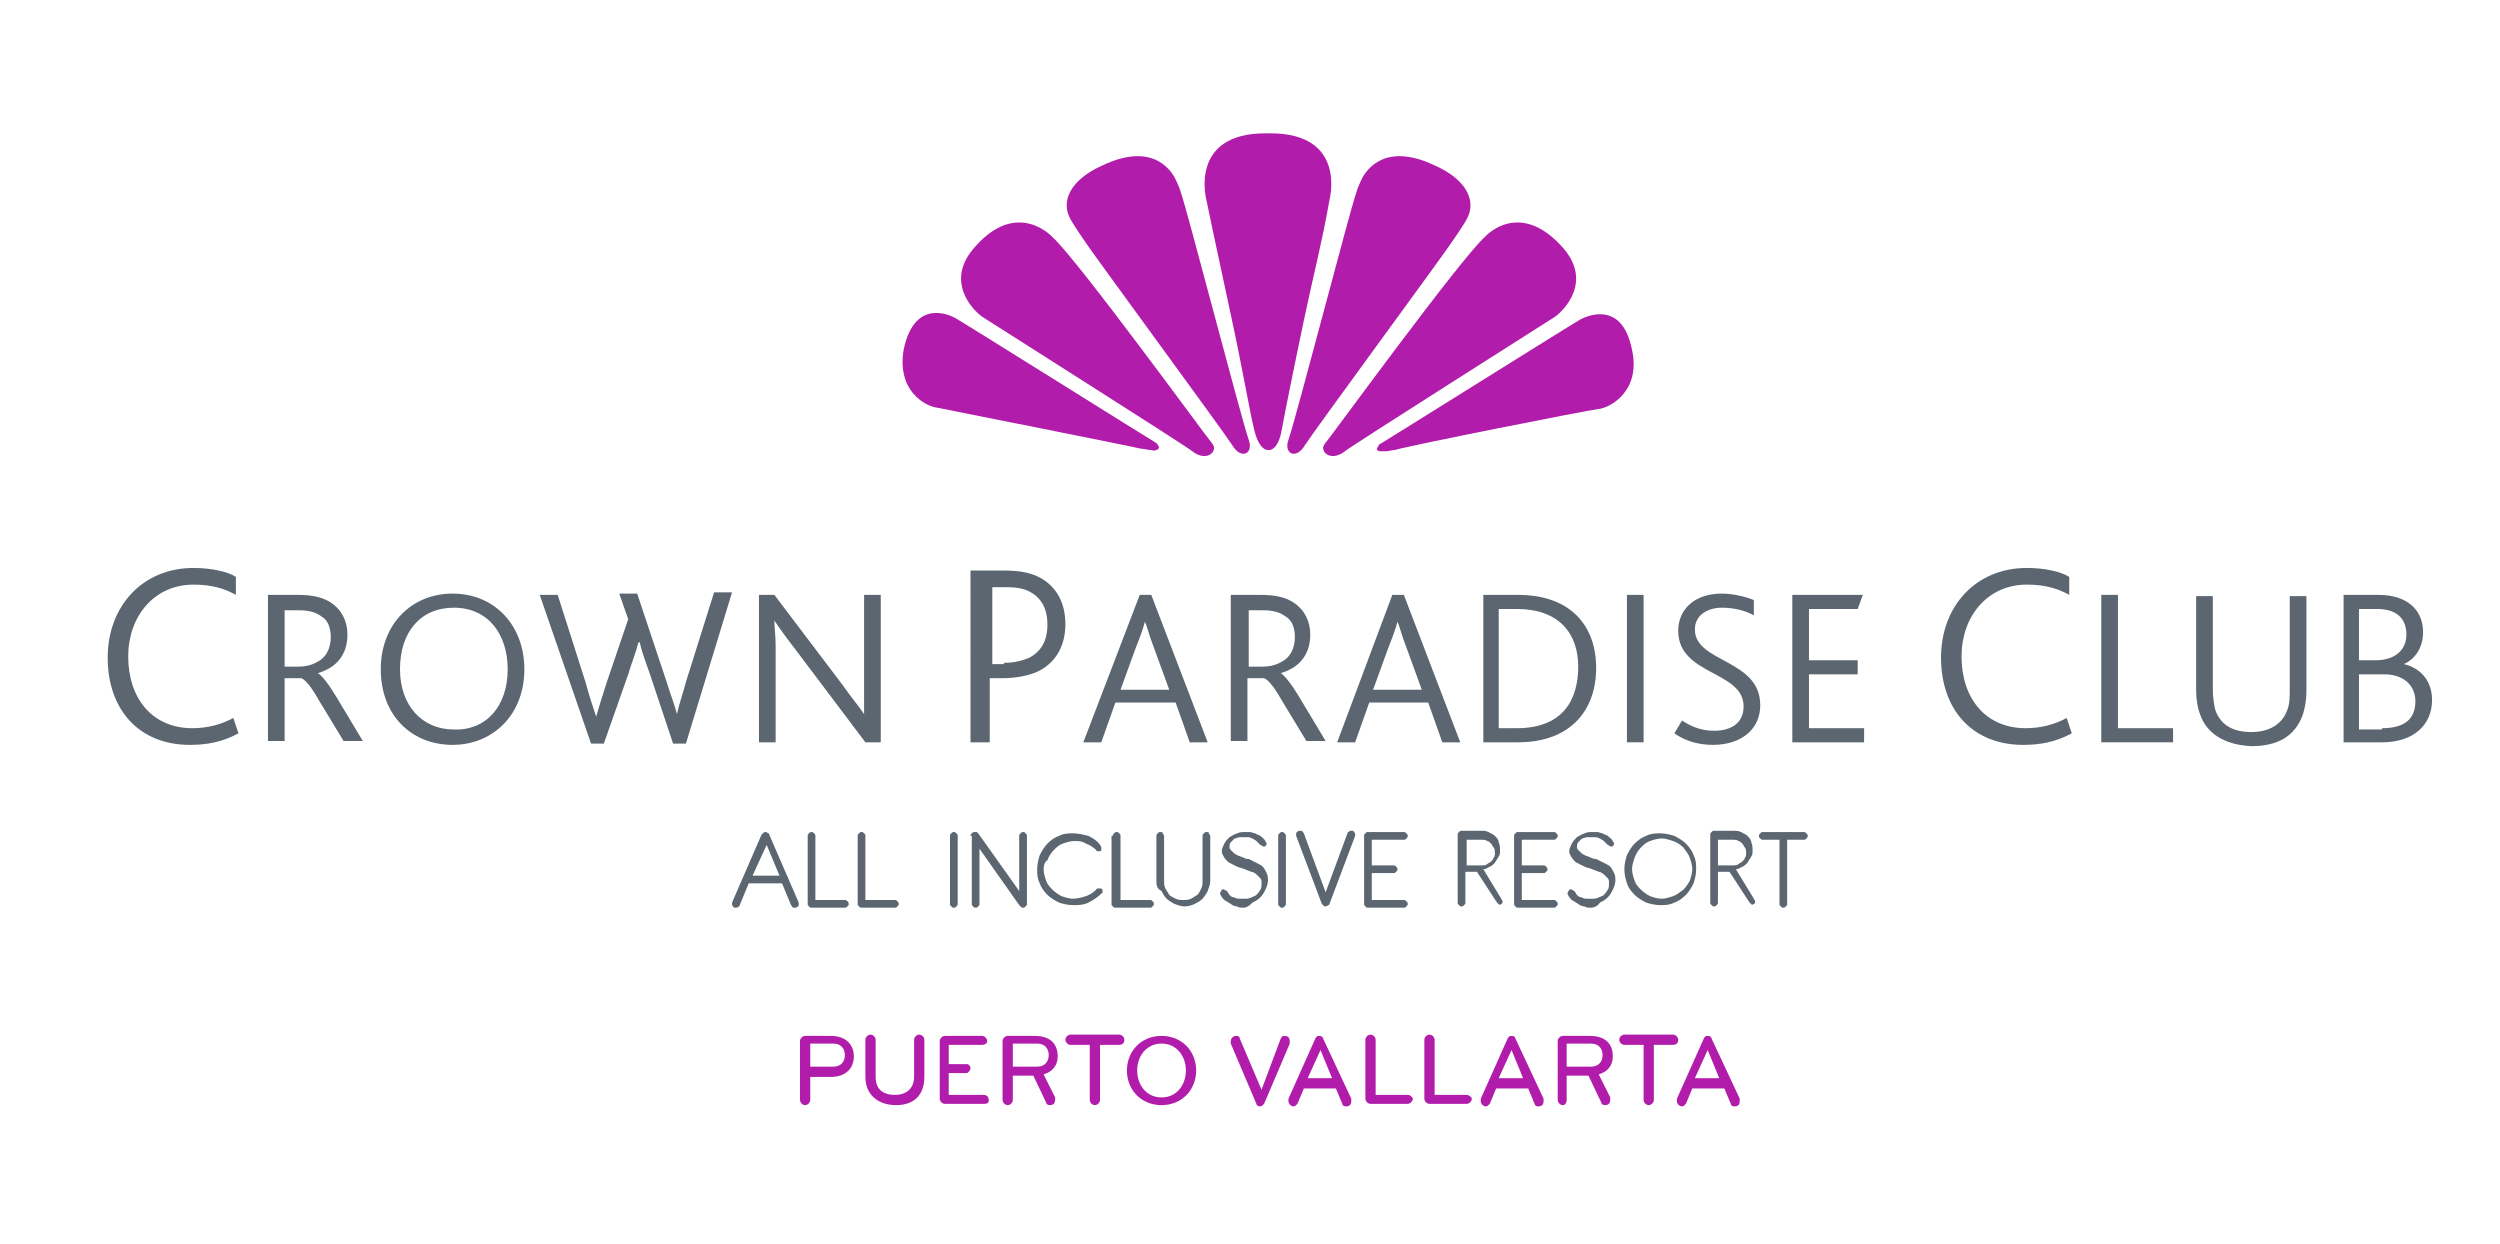 <?xml version="1.0" encoding="utf-8"?>
<!-- Generator: Adobe Illustrator 26.2.1, SVG Export Plug-In . SVG Version: 6.00 Build 0)  -->
<svg version="1.1" id="Layer_1" xmlns="http://www.w3.org/2000/svg" xmlns:xlink="http://www.w3.org/1999/xlink" x="0px" y="0px"
	 viewBox="0 0 195 97" style="enable-background:new 0 0 195 97;" xml:space="preserve">
<style type="text/css">
	.st0{clip-path:url(#SVGID_00000067944353227129790580000007306320844526049965_);}
	.st1{clip-path:url(#SVGID_00000132798291309239290590000018212434516758915204_);fill:#5B6670;}
	.st2{clip-path:url(#SVGID_00000132798291309239290590000018212434516758915204_);fill:#B11CAB;}
</style>
<g>
	<g>
		<defs>
			<rect id="SVGID_1_" x="-44.5" y="-61.2" width="284" height="219.4"/>
		</defs>
		<clipPath id="SVGID_00000161623887783672998850000008239829947469153444_">
			<use xlink:href="#SVGID_1_"  style="overflow:visible;"/>
		</clipPath>
		<g style="clip-path:url(#SVGID_00000161623887783672998850000008239829947469153444_);">
			<defs>
				<rect id="SVGID_00000027567419957640192880000008206002082682888106_" x="-44.5" y="-61.2" width="284" height="219.4"/>
			</defs>
			<clipPath id="SVGID_00000153677591827209763050000010864744584595026322_">
				<use xlink:href="#SVGID_00000027567419957640192880000008206002082682888106_"  style="overflow:visible;"/>
			</clipPath>
			<path style="clip-path:url(#SVGID_00000153677591827209763050000010864744584595026322_);fill:#5B6670;" d="M61,68.9h-2.6
				l-0.7,1.7c0,0.1-0.1,0.1-0.2,0.2c-0.1,0-0.1,0-0.2,0c-0.1,0-0.1-0.1-0.2-0.2c0-0.1,0-0.1,0-0.2l2.3-5.3c0,0,0.1-0.1,0.1-0.1
				c0,0,0.1-0.1,0.2-0.1c0.1,0,0.1,0,0.2,0.1C60,65,60,65,60,65.1l2.3,5.3c0,0.1,0,0.1,0,0.2c0,0.1-0.1,0.1-0.2,0.2
				c-0.1,0-0.1,0-0.2,0c-0.1,0-0.1-0.1-0.2-0.2L61,68.9z M58.7,68.3h2.1l-1-2.4L58.7,68.3z"/>
			<path style="clip-path:url(#SVGID_00000153677591827209763050000010864744584595026322_);fill:#5B6670;" d="M63,65.2
				c0-0.1,0-0.1,0.1-0.2c0.1-0.1,0.1-0.1,0.2-0.1c0.1,0,0.1,0,0.2,0.1c0.1,0.1,0.1,0.1,0.1,0.2v5h2.3c0.1,0,0.1,0,0.2,0.1
				c0.1,0.1,0.1,0.1,0.1,0.2c0,0.1,0,0.1-0.1,0.2c-0.1,0.1-0.1,0.1-0.2,0.1h-2.6c-0.1,0-0.1,0-0.2-0.1c-0.1-0.1-0.1-0.1-0.1-0.2
				V65.2z"/>
			<path style="clip-path:url(#SVGID_00000153677591827209763050000010864744584595026322_);fill:#5B6670;" d="M66.9,65.2
				c0-0.1,0-0.1,0.1-0.2c0.1-0.1,0.1-0.1,0.2-0.1c0.1,0,0.1,0,0.2,0.1c0.1,0.1,0.1,0.1,0.1,0.2v5h2.3c0.1,0,0.1,0,0.2,0.1
				c0.1,0.1,0.1,0.1,0.1,0.2c0,0.1,0,0.1-0.1,0.2c-0.1,0.1-0.1,0.1-0.2,0.1h-2.6c-0.1,0-0.1,0-0.2-0.1c-0.1-0.1-0.1-0.1-0.1-0.2
				V65.2z"/>
			<path style="clip-path:url(#SVGID_00000153677591827209763050000010864744584595026322_);fill:#5B6670;" d="M74.1,65.2
				c0-0.1,0-0.1,0.1-0.2c0.1-0.1,0.1-0.1,0.2-0.1c0.1,0,0.1,0,0.2,0.1c0.1,0.1,0.1,0.1,0.1,0.2v5.3c0,0.1,0,0.1-0.1,0.2
				c-0.1,0.1-0.1,0.1-0.2,0.1c-0.1,0-0.1,0-0.2-0.1c-0.1-0.1-0.1-0.1-0.1-0.2V65.2z"/>
			<path style="clip-path:url(#SVGID_00000153677591827209763050000010864744584595026322_);fill:#5B6670;" d="M75.7,65.2
				c0-0.1,0-0.1,0.1-0.2c0.1-0.1,0.1-0.1,0.2-0.1c0.1,0,0.1,0,0.2,0c0,0,0.1,0.1,0.1,0.1l3.2,4.5v-4.3c0-0.1,0-0.1,0.1-0.2
				c0.1-0.1,0.1-0.1,0.2-0.1c0.1,0,0.1,0,0.2,0.1c0.1,0.1,0.1,0.1,0.1,0.2v5.3c0,0.1,0,0.1-0.1,0.2c-0.1,0.1-0.1,0.1-0.2,0.1
				c-0.1,0-0.1,0-0.2-0.1c0,0-0.1-0.1-0.1-0.1l-3.1-4.4v4.3c0,0.1,0,0.1-0.1,0.2c-0.1,0.1-0.1,0.1-0.2,0.1c-0.1,0-0.1,0-0.2-0.1
				c-0.1-0.1-0.1-0.1-0.1-0.2V65.2z"/>
			<path style="clip-path:url(#SVGID_00000153677591827209763050000010864744584595026322_);fill:#5B6670;" d="M81.4,67.8
				c0,0.3,0.1,0.6,0.2,0.9c0.1,0.3,0.3,0.5,0.5,0.7c0.2,0.2,0.5,0.4,0.7,0.5c0.3,0.1,0.6,0.2,0.9,0.2c0.3,0,0.7-0.1,1-0.2
				c0.3-0.1,0.6-0.3,0.8-0.5c0-0.1,0.1-0.1,0.2-0.1c0.1,0,0.1,0,0.2,0c0.1,0.1,0.1,0.1,0.1,0.2c0,0.1,0,0.2-0.1,0.2
				c-0.3,0.3-0.6,0.5-1,0.7c-0.4,0.2-0.8,0.2-1.2,0.2c-0.4,0-0.8-0.1-1.1-0.2c-0.4-0.2-0.7-0.4-0.9-0.6c-0.3-0.3-0.5-0.6-0.6-0.9
				c-0.2-0.4-0.2-0.7-0.2-1.1c0-0.4,0.1-0.8,0.2-1.1c0.2-0.4,0.4-0.7,0.6-0.9c0.3-0.3,0.6-0.5,0.9-0.6c0.4-0.2,0.7-0.2,1.1-0.2
				c0.4,0,0.8,0.1,1.2,0.2c0.4,0.2,0.7,0.4,0.9,0.7c0,0,0.1,0.1,0.1,0.2c0,0.1,0,0.1,0,0.2c0,0.1-0.1,0.1-0.2,0.1
				c-0.1,0-0.2,0-0.2-0.1c-0.2-0.2-0.5-0.4-0.8-0.5c-0.3-0.2-0.6-0.2-0.9-0.2c-0.3,0-0.6,0.1-0.9,0.2c-0.3,0.1-0.5,0.3-0.7,0.5
				c-0.2,0.2-0.4,0.5-0.5,0.8C81.5,67.2,81.4,67.5,81.4,67.8"/>
			<path style="clip-path:url(#SVGID_00000153677591827209763050000010864744584595026322_);fill:#5B6670;" d="M86.8,65.2
				c0-0.1,0-0.1,0.1-0.2c0.1-0.1,0.1-0.1,0.2-0.1c0.1,0,0.1,0,0.2,0.1c0.1,0.1,0.1,0.1,0.1,0.2v5h2.3c0.1,0,0.1,0,0.2,0.1
				c0.1,0.1,0.1,0.1,0.1,0.2c0,0.1,0,0.1-0.1,0.2c-0.1,0.1-0.1,0.1-0.2,0.1H87c-0.1,0-0.1,0-0.2-0.1c-0.1-0.1-0.1-0.1-0.1-0.2V65.2z
				"/>
			<path style="clip-path:url(#SVGID_00000153677591827209763050000010864744584595026322_);fill:#5B6670;" d="M90.2,68.7v-3.5
				c0-0.1,0-0.1,0.1-0.2c0.1-0.1,0.1-0.1,0.2-0.1c0.1,0,0.2,0,0.2,0.1c0,0.1,0.1,0.1,0.1,0.2v3.5c0,0.2,0,0.4,0.1,0.6
				c0.1,0.2,0.2,0.3,0.3,0.5c0.1,0.1,0.3,0.2,0.5,0.3c0.2,0.1,0.4,0.1,0.6,0.1c0.2,0,0.4,0,0.6-0.1c0.2-0.1,0.3-0.2,0.5-0.3
				c0.1-0.1,0.2-0.3,0.3-0.5c0.1-0.2,0.1-0.4,0.1-0.6v-3.5c0-0.1,0-0.1,0.1-0.2c0.1-0.1,0.1-0.1,0.2-0.1c0.1,0,0.2,0,0.2,0.1
				c0,0.1,0.1,0.1,0.1,0.2v3.5c0,0.3-0.1,0.5-0.2,0.8c-0.1,0.2-0.3,0.5-0.4,0.6c-0.2,0.2-0.4,0.3-0.6,0.4c-0.2,0.1-0.5,0.2-0.8,0.2
				c-0.3,0-0.5-0.1-0.8-0.2c-0.2-0.1-0.5-0.3-0.6-0.4c-0.2-0.2-0.3-0.4-0.4-0.6C90.2,69.3,90.2,69,90.2,68.7"/>
			<path style="clip-path:url(#SVGID_00000153677591827209763050000010864744584595026322_);fill:#5B6670;" d="M97,70.8
				c-0.2,0-0.4,0-0.5-0.1c-0.2,0-0.4-0.1-0.5-0.2c-0.2-0.1-0.3-0.2-0.5-0.3c-0.1-0.1-0.2-0.2-0.3-0.4c0-0.1-0.1-0.1,0-0.2
				c0-0.1,0.1-0.1,0.1-0.2c0.1,0,0.1-0.1,0.2,0c0.1,0,0.1,0.1,0.2,0.1c0.1,0.1,0.1,0.2,0.2,0.3c0.1,0.1,0.2,0.2,0.4,0.2
				c0.1,0.1,0.3,0.1,0.4,0.1c0.1,0,0.2,0,0.4,0c0.2,0,0.3,0,0.5-0.1c0.2-0.1,0.3-0.1,0.4-0.2c0.1-0.1,0.2-0.2,0.3-0.4
				c0.1-0.1,0.1-0.3,0.1-0.5c0-0.2,0-0.3-0.1-0.4c-0.1-0.1-0.2-0.2-0.3-0.3c-0.1-0.1-0.3-0.2-0.4-0.2c-0.2-0.1-0.3-0.1-0.5-0.2
				c-0.2-0.1-0.4-0.1-0.6-0.2c-0.2-0.1-0.4-0.2-0.6-0.3c-0.2-0.1-0.3-0.3-0.4-0.4c-0.1-0.2-0.2-0.3-0.2-0.5c0-0.2,0.1-0.4,0.2-0.6
				c0.1-0.2,0.2-0.3,0.4-0.5c0.2-0.1,0.3-0.2,0.6-0.3c0.2-0.1,0.4-0.1,0.6-0.1c0.1,0,0.3,0,0.4,0s0.3,0.1,0.4,0.1
				c0.1,0.1,0.3,0.1,0.4,0.2c0.1,0.1,0.3,0.2,0.4,0.4c0,0.1,0.1,0.1,0.1,0.2c0,0.1-0.1,0.2-0.1,0.2c-0.1,0-0.1,0.1-0.2,0
				c-0.1,0-0.1-0.1-0.2-0.1c-0.1-0.1-0.2-0.2-0.3-0.3c-0.1-0.1-0.2-0.1-0.3-0.2c-0.1,0-0.2-0.1-0.3-0.1c-0.1,0-0.2,0-0.3,0
				c-0.1,0-0.3,0-0.4,0c-0.1,0-0.3,0.1-0.4,0.1c-0.1,0.1-0.2,0.2-0.3,0.3c-0.1,0.1-0.1,0.3-0.1,0.4c0,0.1,0.1,0.2,0.2,0.3
				c0.1,0.1,0.2,0.2,0.4,0.3c0.2,0.1,0.3,0.1,0.5,0.2c0.2,0.1,0.3,0.1,0.4,0.1c0.2,0.1,0.4,0.2,0.6,0.3c0.2,0.1,0.4,0.2,0.5,0.3
				c0.1,0.1,0.2,0.3,0.3,0.5c0.1,0.2,0.1,0.4,0.1,0.6c0,0.2-0.1,0.5-0.2,0.7c-0.1,0.2-0.2,0.4-0.4,0.6c-0.2,0.2-0.4,0.3-0.6,0.4
				C97.4,70.7,97.2,70.8,97,70.8"/>
			<path style="clip-path:url(#SVGID_00000153677591827209763050000010864744584595026322_);fill:#5B6670;" d="M99.7,65.2
				c0-0.1,0-0.1,0.1-0.2c0.1-0.1,0.1-0.1,0.2-0.1c0.1,0,0.1,0,0.2,0.1c0.1,0.1,0.1,0.1,0.1,0.2v5.3c0,0.1,0,0.1-0.1,0.2
				c-0.1,0.1-0.1,0.1-0.2,0.1c-0.1,0-0.1,0-0.2-0.1c-0.1-0.1-0.1-0.1-0.1-0.2V65.2z"/>
			<path style="clip-path:url(#SVGID_00000153677591827209763050000010864744584595026322_);fill:#5B6670;" d="M103.7,70.5
				c0,0.1-0.1,0.1-0.1,0.1s-0.1,0.1-0.2,0.1c-0.1,0-0.1,0-0.2-0.1c0,0-0.1-0.1-0.1-0.1l-2-5.3c0-0.1,0-0.1,0-0.2
				c0-0.1,0.1-0.1,0.2-0.2c0.1,0,0.1,0,0.2,0c0.1,0,0.1,0.1,0.2,0.2l1.7,4.6l1.7-4.6c0-0.1,0.1-0.1,0.2-0.2c0.1,0,0.1,0,0.2,0
				c0.1,0,0.1,0.1,0.2,0.2c0,0.1,0,0.1,0,0.2L103.7,70.5z"/>
			<path style="clip-path:url(#SVGID_00000153677591827209763050000010864744584595026322_);fill:#5B6670;" d="M106.4,65.2
				c0-0.1,0-0.1,0.1-0.2c0.1-0.1,0.1-0.1,0.2-0.1h2.8c0.1,0,0.1,0,0.2,0.1c0.1,0.1,0.1,0.1,0.1,0.2c0,0.1,0,0.1-0.1,0.2
				c-0.1,0.1-0.1,0.1-0.2,0.1H107v2h1.7c0.1,0,0.1,0,0.2,0.1c0.1,0.1,0.1,0.1,0.1,0.2s0,0.1-0.1,0.2c-0.1,0.1-0.1,0.1-0.2,0.1H107
				v2.1h2.5c0.1,0,0.1,0,0.2,0.1c0.1,0.1,0.1,0.1,0.1,0.2c0,0.1,0,0.1-0.1,0.2c-0.1,0.1-0.1,0.1-0.2,0.1h-2.8c-0.1,0-0.1,0-0.2-0.1
				c-0.1-0.1-0.1-0.1-0.1-0.2V65.2z"/>
			<path style="clip-path:url(#SVGID_00000153677591827209763050000010864744584595026322_);fill:#5B6670;" d="M115.2,68h-0.9v2.4
				c0,0.1,0,0.1-0.1,0.2c-0.1,0.1-0.1,0.1-0.2,0.1c-0.1,0-0.1,0-0.2-0.1c-0.1-0.1-0.1-0.1-0.1-0.2v-5.3c0-0.1,0-0.1,0.1-0.2
				c0.1-0.1,0.1-0.1,0.2-0.1h1.5c0.2,0,0.4,0,0.6,0.1c0.2,0.1,0.4,0.2,0.5,0.3c0.1,0.1,0.3,0.3,0.3,0.5c0.1,0.2,0.1,0.4,0.1,0.6
				c0,0.2,0,0.4-0.1,0.5c-0.1,0.2-0.2,0.3-0.3,0.5c-0.1,0.1-0.3,0.3-0.4,0.3c-0.2,0.1-0.3,0.2-0.5,0.2l1.4,2.3
				c0,0.1,0.1,0.1,0.1,0.2c0,0.1,0,0.2-0.1,0.2c-0.1,0.1-0.2,0.1-0.2,0c-0.1,0-0.1-0.1-0.2-0.2L115.2,68z M115.6,67.5
				c0.1,0,0.3,0,0.4-0.1c0.1-0.1,0.2-0.1,0.3-0.2c0.1-0.1,0.2-0.2,0.2-0.3c0.1-0.1,0.1-0.2,0.1-0.4c0-0.1,0-0.3-0.1-0.4
				c-0.1-0.1-0.1-0.2-0.2-0.3c-0.1-0.1-0.2-0.2-0.3-0.2c-0.1-0.1-0.3-0.1-0.4-0.1h-1.2v2H115.6z"/>
			<path style="clip-path:url(#SVGID_00000153677591827209763050000010864744584595026322_);fill:#5B6670;" d="M118.1,65.2
				c0-0.1,0-0.1,0.1-0.2c0.1-0.1,0.1-0.1,0.2-0.1h2.8c0.1,0,0.1,0,0.2,0.1c0.1,0.1,0.1,0.1,0.1,0.2c0,0.1,0,0.1-0.1,0.2
				c-0.1,0.1-0.1,0.1-0.2,0.1h-2.5v2h1.7c0.1,0,0.1,0,0.2,0.1c0.1,0.1,0.1,0.1,0.1,0.2s0,0.1-0.1,0.2c-0.1,0.1-0.1,0.1-0.2,0.1h-1.7
				v2.1h2.5c0.1,0,0.1,0,0.2,0.1c0.1,0.1,0.1,0.1,0.1,0.2c0,0.1,0,0.1-0.1,0.2c-0.1,0.1-0.1,0.1-0.2,0.1h-2.8c-0.1,0-0.1,0-0.2-0.1
				c-0.1-0.1-0.1-0.1-0.1-0.2V65.2z"/>
			<path style="clip-path:url(#SVGID_00000153677591827209763050000010864744584595026322_);fill:#5B6670;" d="M124.1,70.8
				c-0.2,0-0.4,0-0.5-0.1c-0.2,0-0.4-0.1-0.5-0.2c-0.2-0.1-0.3-0.2-0.5-0.3c-0.1-0.1-0.2-0.2-0.3-0.4c0-0.1-0.1-0.1,0-0.2
				c0-0.1,0.1-0.1,0.1-0.2c0.1,0,0.1-0.1,0.2,0c0.1,0,0.1,0.1,0.2,0.1c0.1,0.1,0.1,0.2,0.2,0.3c0.1,0.1,0.2,0.2,0.4,0.2
				c0.1,0.1,0.3,0.1,0.4,0.1c0.1,0,0.2,0,0.4,0c0.2,0,0.3,0,0.5-0.1c0.2-0.1,0.3-0.1,0.4-0.2c0.1-0.1,0.2-0.2,0.3-0.4
				c0.1-0.1,0.1-0.3,0.1-0.5c0-0.2,0-0.3-0.1-0.4c-0.1-0.1-0.2-0.2-0.3-0.3c-0.1-0.1-0.3-0.2-0.4-0.2c-0.2-0.1-0.3-0.1-0.5-0.2
				c-0.2-0.1-0.4-0.1-0.6-0.2c-0.2-0.1-0.4-0.2-0.6-0.3c-0.2-0.1-0.3-0.3-0.4-0.4c-0.1-0.2-0.2-0.3-0.2-0.5c0-0.2,0.1-0.4,0.2-0.6
				c0.1-0.2,0.2-0.3,0.4-0.5c0.2-0.1,0.3-0.2,0.6-0.3c0.2-0.1,0.4-0.1,0.6-0.1c0.1,0,0.3,0,0.4,0c0.1,0,0.3,0.1,0.4,0.1
				c0.1,0.1,0.3,0.1,0.4,0.2c0.1,0.1,0.3,0.2,0.4,0.4c0,0.1,0.1,0.1,0.1,0.2c0,0.1-0.1,0.2-0.1,0.2c-0.1,0-0.1,0.1-0.2,0
				c-0.1,0-0.1-0.1-0.2-0.1c-0.1-0.1-0.2-0.2-0.3-0.3c-0.1-0.1-0.2-0.1-0.3-0.2c-0.1,0-0.2-0.1-0.3-0.1c-0.1,0-0.2,0-0.3,0
				c-0.1,0-0.3,0-0.4,0c-0.1,0-0.3,0.1-0.4,0.1c-0.1,0.1-0.2,0.2-0.3,0.3c-0.1,0.1-0.1,0.3-0.1,0.4c0,0.1,0.1,0.2,0.2,0.3
				c0.1,0.1,0.2,0.2,0.4,0.3s0.3,0.1,0.5,0.2c0.2,0.1,0.3,0.1,0.4,0.1c0.2,0.1,0.4,0.2,0.6,0.3c0.2,0.1,0.4,0.2,0.5,0.3
				c0.1,0.1,0.2,0.3,0.3,0.5c0.1,0.2,0.1,0.4,0.1,0.6c0,0.2-0.1,0.5-0.2,0.7c-0.1,0.2-0.2,0.4-0.4,0.6c-0.2,0.2-0.4,0.3-0.6,0.4
				C124.6,70.7,124.3,70.8,124.1,70.8"/>
			<path style="clip-path:url(#SVGID_00000153677591827209763050000010864744584595026322_);fill:#5B6670;" d="M126.7,67.8
				c0-0.4,0.1-0.8,0.2-1.1c0.2-0.4,0.4-0.7,0.6-0.9c0.3-0.3,0.6-0.5,0.9-0.6c0.4-0.2,0.7-0.2,1.1-0.2c0.4,0,0.8,0.1,1.1,0.2
				c0.4,0.2,0.7,0.4,0.9,0.6c0.3,0.3,0.5,0.6,0.6,0.9c0.2,0.4,0.2,0.7,0.2,1.1c0,0.4-0.1,0.8-0.2,1.1c-0.2,0.4-0.4,0.7-0.6,0.9
				c-0.3,0.3-0.6,0.5-0.9,0.6c-0.4,0.2-0.7,0.2-1.1,0.2c-0.4,0-0.8-0.1-1.1-0.2c-0.4-0.2-0.7-0.4-0.9-0.6c-0.3-0.3-0.5-0.6-0.6-0.9
				S126.7,68.2,126.7,67.8 M127.3,67.8c0,0.3,0.1,0.6,0.2,0.9c0.1,0.3,0.3,0.5,0.5,0.7c0.2,0.2,0.5,0.4,0.7,0.5
				c0.3,0.1,0.6,0.2,0.9,0.2c0.3,0,0.6-0.1,0.9-0.2c0.3-0.1,0.5-0.3,0.8-0.5c0.2-0.2,0.4-0.5,0.5-0.7c0.1-0.3,0.2-0.6,0.2-0.9
				c0-0.3-0.1-0.6-0.2-0.9c-0.1-0.3-0.3-0.5-0.5-0.8c-0.2-0.2-0.5-0.4-0.8-0.5c-0.3-0.1-0.6-0.2-0.9-0.2c-0.3,0-0.6,0.1-0.9,0.2
				c-0.3,0.1-0.5,0.3-0.7,0.5c-0.2,0.2-0.4,0.5-0.5,0.8C127.4,67.2,127.3,67.5,127.3,67.8"/>
			<path style="clip-path:url(#SVGID_00000153677591827209763050000010864744584595026322_);fill:#5B6670;" d="M134.9,68H134v2.4
				c0,0.1,0,0.1-0.1,0.2c-0.1,0.1-0.1,0.1-0.2,0.1c-0.1,0-0.1,0-0.2-0.1c-0.1-0.1-0.1-0.1-0.1-0.2v-5.3c0-0.1,0-0.1,0.1-0.2
				c0.1-0.1,0.1-0.1,0.2-0.1h1.5c0.2,0,0.4,0,0.6,0.1c0.2,0.1,0.4,0.2,0.5,0.3c0.1,0.1,0.3,0.3,0.3,0.5c0.1,0.2,0.1,0.4,0.1,0.6
				c0,0.2,0,0.4-0.1,0.5c-0.1,0.2-0.2,0.3-0.3,0.5c-0.1,0.1-0.3,0.3-0.4,0.3c-0.2,0.1-0.3,0.2-0.5,0.2l1.4,2.3
				c0,0.1,0.1,0.1,0.1,0.2c0,0.1,0,0.2-0.1,0.2c-0.1,0.1-0.2,0.1-0.2,0c-0.1,0-0.1-0.1-0.2-0.2L134.9,68z M135.2,67.5
				c0.1,0,0.3,0,0.4-0.1c0.1-0.1,0.2-0.1,0.3-0.2c0.1-0.1,0.2-0.2,0.2-0.3c0.1-0.1,0.1-0.2,0.1-0.4c0-0.1,0-0.3-0.1-0.4
				c-0.1-0.1-0.1-0.2-0.2-0.3c-0.1-0.1-0.2-0.2-0.3-0.2c-0.1-0.1-0.3-0.1-0.4-0.1H134v2H135.2z"/>
			<path style="clip-path:url(#SVGID_00000153677591827209763050000010864744584595026322_);fill:#5B6670;" d="M137.2,65.2
				c0-0.1,0-0.1,0.1-0.2c0.1-0.1,0.1-0.1,0.2-0.1h3.2c0.1,0,0.1,0,0.2,0.1c0.1,0.1,0.1,0.1,0.1,0.2c0,0.1,0,0.1-0.1,0.2
				c-0.1,0.1-0.1,0.1-0.2,0.1h-1.3v5c0,0.1,0,0.1-0.1,0.2c-0.1,0.1-0.1,0.1-0.2,0.1c-0.1,0-0.1,0-0.2-0.1c-0.1-0.1-0.1-0.1-0.1-0.2
				v-5h-1.3c-0.1,0-0.1,0-0.2-0.1C137.2,65.3,137.2,65.3,137.2,65.2"/>
			<path style="clip-path:url(#SVGID_00000153677591827209763050000010864744584595026322_);fill:#B11CAB;" d="M100,33.4
				c0.2-1.1,0.9-4.6,1.7-8.4c0.8-3.8,1.4-6,2-9.4c0,0,1.4-5.2-4.6-5.2l-0.4,0c-6,0-4.6,5.2-4.6,5.2c0.7,3.4,1.2,5.6,2,9.4
				c0.8,3.7,1.4,7.2,1.7,8.4c0.4,1.8,1.1,1.7,1.1,1.7S99.7,35.3,100,33.4"/>
			<path style="clip-path:url(#SVGID_00000153677591827209763050000010864744584595026322_);fill:#B11CAB;" d="M93,35.2
				c0.9,0.7,1.7,0.3,1.7-0.3c0-0.1-0.2-0.4-0.3-0.5C94.2,34.2,84,20.2,82.1,18.5c0,0-2.7-3-6,0.7c-2.5,2.7-0.2,5,0.5,5.5
				C77.2,25.1,92.7,34.9,93,35.2"/>
			<path style="clip-path:url(#SVGID_00000153677591827209763050000010864744584595026322_);fill:#B11CAB;" d="M84.6,18.8
				c0,0-0.9-1.3-1.1-1.7c-0.8-1.4,0-3.1,2.5-4.2c4.2-2,5.5,0.8,5.6,0.9c0.3,0.6,0.5,1.1,0.5,1.2c0.4,1,4.7,17.6,5.3,19.3
				c0.4,1.1-0.6,1.6-1.3,0.4C95.4,33.6,85.1,19.6,84.6,18.8"/>
			<path style="clip-path:url(#SVGID_00000153677591827209763050000010864744584595026322_);fill:#B11CAB;" d="M89,35
				c0.3,0,0.5,0.1,0.7,0.1c0.2,0,0.3,0.1,0.5,0c0.3-0.1,0.2-0.3,0.1-0.4c0-0.1-0.2-0.2-0.2-0.2c-0.2-0.1-15.2-9.5-15.6-9.7
				c-0.2-0.1-3.1-1.7-4,2.4c-0.6,3.3,1.7,4.5,2.6,4.6C74.1,32,88.2,34.8,89,35"/>
			<path style="clip-path:url(#SVGID_00000153677591827209763050000010864744584595026322_);fill:#B11CAB;" d="M121.3,24.7
				c0.7-0.5,3-2.8,0.5-5.5c-3.4-3.7-6-0.7-6-0.7c-1.9,1.7-12.1,15.7-12.3,15.9c-0.1,0.1-0.3,0.4-0.3,0.5c0,0.6,0.8,1,1.7,0.3
				C105.2,34.9,120.7,25.1,121.3,24.7"/>
			<path style="clip-path:url(#SVGID_00000153677591827209763050000010864744584595026322_);fill:#B11CAB;" d="M113.3,18.8
				c0,0,0.9-1.3,1.1-1.7c0.8-1.4,0-3.1-2.5-4.2c-4.2-2-5.5,0.8-5.6,0.9c-0.3,0.6-0.5,1.1-0.5,1.2c-0.4,1-4.7,17.6-5.3,19.3
				c-0.4,1.1,0.6,1.6,1.3,0.4C102.5,33.6,112.8,19.6,113.3,18.8"/>
			<path style="clip-path:url(#SVGID_00000153677591827209763050000010864744584595026322_);fill:#B11CAB;" d="M124.7,31.9
				c0.9-0.1,3.3-1.4,2.6-4.6c-0.8-4.1-3.8-2.5-4-2.4c-0.4,0.2-15.4,9.6-15.6,9.7c-0.1,0-0.2,0.2-0.2,0.2c-0.1,0.2-0.2,0.3,0.1,0.4
				c0.1,0,0.3,0,0.5,0c0.2,0,0.5-0.1,0.7-0.1C109.7,34.8,123.8,32,124.7,31.9"/>
			<path style="clip-path:url(#SVGID_00000153677591827209763050000010864744584595026322_);fill:#5B6670;" d="M18.6,57.2
				c-1.3,0.7-2.5,0.9-3.8,0.9c-4,0-6.4-2.8-6.4-6.8s2.7-7,6.7-7c1.4,0,2.7,0.3,3.3,0.7v1.4c-0.9-0.5-1.9-0.8-3.3-0.8
				c-3.1,0-5.1,2.5-5.1,5.6c0,3.3,1.9,5.6,5,5.6c1.2,0,2.3-0.3,3.2-0.8L18.6,57.2z"/>
			<path style="clip-path:url(#SVGID_00000153677591827209763050000010864744584595026322_);fill:#5B6670;" d="M20.9,46.4h2.3
				c1.2,0,2,0.2,2.6,0.6c0.9,0.6,1.3,1.5,1.3,2.5c0,1.6-0.9,2.6-2.3,3v0c0.3,0.2,0.8,0.8,1.4,1.8l2.1,3.5h-1.5l-2-3.3
				c-0.5-0.9-1-1.5-1.3-1.6h-1.3v4.9h-1.3V46.4z M23.2,52c0.6,0,1.1-0.1,1.6-0.4c0.6-0.3,1-1,1-1.9c0-0.7-0.2-1.3-0.7-1.6
				c-0.4-0.3-0.9-0.5-1.8-0.5h-1.1V52H23.2z"/>
			<path style="clip-path:url(#SVGID_00000153677591827209763050000010864744584595026322_);fill:#5B6670;" d="M29.7,52.2
				c0-3.5,2.4-5.9,5.6-5.9c3.3,0,5.6,2.5,5.6,5.9c0,3.6-2.5,5.9-5.6,5.9C32.1,58.1,29.7,55.8,29.7,52.2 M39.6,52.2
				c0-2.7-1.5-4.8-4.2-4.8c-2.6,0-4.2,1.9-4.2,4.8c0,2.8,1.7,4.7,4.2,4.7C37.9,57,39.6,55.1,39.6,52.2"/>
			<path style="clip-path:url(#SVGID_00000153677591827209763050000010864744584595026322_);fill:#5B6670;" d="M42.1,46.4h1.4
				l2.2,6.9c0.2,0.8,0.5,1.7,0.8,2.6h0c0.3-1,0.5-1.7,0.8-2.6l1.7-5l-0.7-2h1.4l2.3,6.9c0.2,0.7,0.6,1.7,0.8,2.5h0
				c0.2-0.9,0.5-1.7,0.7-2.5l2.2-7h1.4L53.5,58h-1l-1.8-5.4c-0.3-0.9-0.6-1.6-0.8-2.5h-0.1c-0.2,0.8-0.5,1.5-0.8,2.5L47.1,58h-1
				L42.1,46.4z"/>
			<path style="clip-path:url(#SVGID_00000153677591827209763050000010864744584595026322_);fill:#5B6670;" d="M67.5,57.9L62,50.6
				c-0.7-0.9-1.2-1.6-1.6-2.2h0c0,0.6,0.1,1.1,0.1,2v7.5h-1.3V46.4h1.2l5.3,7c0.7,1,1.3,1.7,1.7,2.3h0c0-0.6,0-1.1,0-2v-7.3h1.3
				v11.5H67.5z"/>
			<path style="clip-path:url(#SVGID_00000153677591827209763050000010864744584595026322_);fill:#5B6670;" d="M75.8,44.5h2.5
				c1.3,0,2.2,0.2,2.9,0.6c1.2,0.7,1.9,1.9,1.9,3.6c0,1.6-0.7,3-2.2,3.7c-0.7,0.3-1.6,0.5-2.8,0.5h-0.9v5h-1.5V44.5z M78.3,51.7
				c0.9,0,1.5-0.2,2-0.4c0.9-0.5,1.4-1.3,1.4-2.6c0-1.1-0.4-2-1.3-2.5c-0.5-0.3-1.1-0.4-2-0.4h-1v6H78.3z"/>
			<path style="clip-path:url(#SVGID_00000153677591827209763050000010864744584595026322_);fill:#5B6670;" d="M88.9,46.4h0.9
				l4.4,11.5h-1.4l-1.1-3.1H87l-1.1,3.1h-1.4L88.9,46.4z M91.2,53.8l-1.2-3.3c-0.4-1-0.5-1.6-0.7-2h0c-0.1,0.4-0.3,1-0.7,2l-1.2,3.3
				H91.2z"/>
			<path style="clip-path:url(#SVGID_00000153677591827209763050000010864744584595026322_);fill:#5B6670;" d="M96,46.4h2.3
				c1.2,0,2,0.2,2.6,0.6c0.9,0.6,1.3,1.5,1.3,2.5c0,1.6-0.9,2.6-2.3,3v0c0.3,0.2,0.8,0.8,1.4,1.8l2.1,3.5h-1.5l-2-3.3
				c-0.5-0.9-1-1.5-1.3-1.6h-1.3v4.9H96V46.4z M98.4,52c0.6,0,1.1-0.1,1.6-0.4c0.6-0.3,1-1,1-1.9c0-0.7-0.2-1.3-0.7-1.6
				c-0.4-0.3-0.9-0.5-1.8-0.5h-1.1V52H98.4z"/>
			<path style="clip-path:url(#SVGID_00000153677591827209763050000010864744584595026322_);fill:#5B6670;" d="M108.6,46.4h0.9
				l4.4,11.5h-1.4l-1.1-3.1h-4.6l-1.1,3.1h-1.4L108.6,46.4z M110.9,53.8l-1.2-3.3c-0.4-1-0.5-1.6-0.7-2h0c-0.1,0.4-0.3,1-0.7,2
				l-1.2,3.3H110.9z"/>
			<path style="clip-path:url(#SVGID_00000153677591827209763050000010864744584595026322_);fill:#5B6670;" d="M115.6,46.4h2.8
				c4.1,0,6.1,2.4,6.1,5.7c0,3.3-2,5.8-6.1,5.8h-2.7V46.4z M118.3,56.8c3.6,0,4.8-2.2,4.8-4.8c0-2.6-1.5-4.5-4.8-4.5h-1.4v9.3H118.3
				z"/>
			
				<rect x="126.9" y="46.4" style="clip-path:url(#SVGID_00000153677591827209763050000010864744584595026322_);fill:#5B6670;" width="1.3" height="11.5"/>
			<path style="clip-path:url(#SVGID_00000153677591827209763050000010864744584595026322_);fill:#5B6670;" d="M131.2,56.2
				c0.6,0.4,1.4,0.8,2.5,0.8c1.2,0,2.3-0.5,2.3-1.9c0-2.8-5.1-2.4-5.1-5.9c0-1.6,1.2-2.9,3.4-2.9c1,0,2,0.3,2.5,0.5v1.2
				c-0.7-0.4-1.6-0.6-2.5-0.6c-1,0-2.1,0.5-2.1,1.7c0,2.6,5.1,2.3,5.1,5.9c0,1.9-1.5,3.1-3.7,3.1c-1.3,0-2.3-0.4-3-0.9L131.2,56.2z"
				/>
			<polygon style="clip-path:url(#SVGID_00000153677591827209763050000010864744584595026322_);fill:#5B6670;" points="139.8,46.4 
				145.3,46.4 144.9,47.5 141.1,47.5 141.1,51.5 144.9,51.5 144.9,52.6 141.1,52.6 141.1,56.8 145.4,56.8 145.4,57.9 139.8,57.9 			
				"/>
			<path style="clip-path:url(#SVGID_00000153677591827209763050000010864744584595026322_);fill:#5B6670;" d="M161.6,57.2
				c-1.3,0.7-2.5,0.9-3.8,0.9c-4,0-6.4-2.8-6.4-6.8s2.7-7,6.7-7c1.4,0,2.7,0.3,3.3,0.7v1.4c-0.9-0.5-1.9-0.8-3.3-0.8
				c-3.1,0-5.1,2.5-5.1,5.6c0,3.3,1.9,5.6,5,5.6c1.2,0,2.3-0.3,3.2-0.8L161.6,57.2z"/>
			<polygon style="clip-path:url(#SVGID_00000153677591827209763050000010864744584595026322_);fill:#5B6670;" points="163.9,46.4 
				165.2,46.4 165.2,56.8 169.5,56.8 169.5,57.9 163.9,57.9 			"/>
			<path style="clip-path:url(#SVGID_00000153677591827209763050000010864744584595026322_);fill:#5B6670;" d="M171.6,55.7
				c-0.2-0.5-0.3-1.2-0.3-1.8v-7.4h1.3v7.3c0,0.6,0.1,1.2,0.2,1.6c0.4,1.1,1.3,1.7,2.8,1.7c1.4,0,2.4-0.6,2.8-1.7
				c0.2-0.5,0.2-1,0.2-1.7v-7.2h1.3v7.4c0,0.7-0.1,1.3-0.3,1.9c-0.6,1.6-1.9,2.4-4,2.4C173.5,58.1,172.1,57.2,171.6,55.7"/>
			<path style="clip-path:url(#SVGID_00000153677591827209763050000010864744584595026322_);fill:#5B6670;" d="M182.8,46.4h2.7
				c2.4,0,3.5,1.3,3.5,2.9c0,1.2-0.6,2.1-1.5,2.5v0c1.3,0.3,2.2,1.3,2.2,2.8c0,1.9-1.4,3.3-3.9,3.3h-3V46.4z M185.3,51.5
				c1.5,0,2.4-0.8,2.4-2c0-1.2-0.7-2-2.3-2H184v4H185.3z M185.8,56.8c1.6,0,2.6-0.6,2.6-2.1c0-1.3-1-2.1-2.4-2.1H184v4.3H185.8z"/>
			<path style="clip-path:url(#SVGID_00000153677591827209763050000010864744584595026322_);fill:#B11CAB;" d="M62.8,86.2
				c-0.2,0-0.4-0.2-0.4-0.4v-4.6c0-0.2,0.2-0.4,0.4-0.4h2c1.2,0,1.8,0.7,1.8,1.6c0,0.9-0.6,1.6-1.8,1.6h-1.6v1.8
				C63.2,86,63,86.2,62.8,86.2 M63.2,81.5v1.7h1.8c0.6,0,0.9-0.4,0.9-0.9c0-0.5-0.3-0.9-0.9-0.9H63.2z"/>
			<path style="clip-path:url(#SVGID_00000153677591827209763050000010864744584595026322_);fill:#B11CAB;" d="M67.5,84v-2.9
				c0-0.2,0.2-0.4,0.4-0.4c0.2,0,0.4,0.2,0.4,0.4v2.9c0,0.9,0.5,1.4,1.5,1.4c1,0,1.5-0.6,1.5-1.4v-2.9c0-0.2,0.2-0.4,0.4-0.4
				c0.2,0,0.4,0.2,0.4,0.4V84c0,1.4-0.8,2.2-2.2,2.2S67.5,85.4,67.5,84"/>
			<path style="clip-path:url(#SVGID_00000153677591827209763050000010864744584595026322_);fill:#B11CAB;" d="M76.8,86.1h-3.1
				c-0.2,0-0.4-0.2-0.4-0.4v-4.5c0-0.2,0.2-0.4,0.4-0.4h2.9c0.2,0,0.4,0.2,0.4,0.4c0,0.2-0.2,0.3-0.4,0.3h-2.6v1.5h1.4
				c0.2,0,0.3,0.2,0.3,0.3c0,0.2-0.2,0.4-0.3,0.4h-1.4v1.7h2.7c0.2,0,0.4,0.1,0.4,0.3C77.2,86,77,86.1,76.8,86.1"/>
			<path style="clip-path:url(#SVGID_00000153677591827209763050000010864744584595026322_);fill:#B11CAB;" d="M78.6,86.2
				c-0.2,0-0.4-0.2-0.4-0.4v-4.6c0-0.2,0.2-0.4,0.4-0.4h2.1c1.2,0,1.8,0.6,1.8,1.6c0,0.7-0.4,1.2-1.1,1.4l0.9,1.8c0,0.1,0,0.1,0,0.2
				c0,0.2-0.1,0.4-0.4,0.4c-0.2,0-0.3-0.1-0.3-0.2l-1-2.1H79v1.9C79,86,78.8,86.2,78.6,86.2 M79,81.5v1.7h1.9c0.6,0,0.9-0.4,0.9-0.9
				c0-0.5-0.3-0.9-0.9-0.9H79z"/>
			<path style="clip-path:url(#SVGID_00000153677591827209763050000010864744584595026322_);fill:#B11CAB;" d="M87.3,81.5h-1.5v4.3
				c0,0.2-0.2,0.4-0.4,0.4c-0.2,0-0.4-0.2-0.4-0.4v-4.3h-1.5c-0.2,0-0.4-0.2-0.4-0.4c0-0.2,0.2-0.4,0.4-0.4h3.8
				c0.2,0,0.4,0.2,0.4,0.4C87.7,81.4,87.5,81.5,87.3,81.5"/>
			<path style="clip-path:url(#SVGID_00000153677591827209763050000010864744584595026322_);fill:#B11CAB;" d="M90.6,86.2
				c-1.6,0-2.7-1.2-2.7-2.7s1.1-2.7,2.7-2.7c1.6,0,2.7,1.2,2.7,2.7S92.2,86.2,90.6,86.2 M90.6,81.4c-1.2,0-1.9,1-1.9,2.1
				c0,1.1,0.7,2.1,1.9,2.1c1.2,0,1.9-1,1.9-2.1C92.5,82.4,91.8,81.4,90.6,81.4"/>
			<path style="clip-path:url(#SVGID_00000153677591827209763050000010864744584595026322_);fill:#B11CAB;" d="M99.9,81
				c0.1-0.2,0.2-0.2,0.3-0.2c0.2,0,0.4,0.1,0.4,0.4c0,0,0,0.1,0,0.2l-2,4.7c-0.1,0.1-0.2,0.2-0.3,0.2c-0.2,0-0.3-0.1-0.3-0.2l-2-4.7
				c0-0.1,0-0.1,0-0.2c0-0.2,0.2-0.4,0.4-0.4c0.1,0,0.3,0,0.3,0.2l1.7,4L99.9,81z"/>
			<path style="clip-path:url(#SVGID_00000153677591827209763050000010864744584595026322_);fill:#B11CAB;" d="M105.4,85.7
				c0,0.1,0,0.1,0,0.2c0,0.2-0.1,0.4-0.4,0.4c-0.2,0-0.3-0.1-0.3-0.2l-0.5-1.2h-2.5l-0.5,1.2c-0.1,0.1-0.2,0.2-0.3,0.2
				c-0.2,0-0.4-0.2-0.4-0.4c0-0.1,0-0.1,0-0.2l2.1-4.7c0.1-0.2,0.2-0.2,0.3-0.2c0.2,0,0.3,0.1,0.3,0.2L105.4,85.7z M103,81.9l-1,2.2
				h1.9L103,81.9z"/>
			<path style="clip-path:url(#SVGID_00000153677591827209763050000010864744584595026322_);fill:#B11CAB;" d="M106.5,85.7v-4.6
				c0-0.2,0.2-0.4,0.4-0.4c0.2,0,0.4,0.2,0.4,0.4v4.3h2.5c0.2,0,0.4,0.2,0.4,0.3c0,0.2-0.2,0.4-0.4,0.4h-2.9
				C106.7,86.1,106.5,85.9,106.5,85.7"/>
			<path style="clip-path:url(#SVGID_00000153677591827209763050000010864744584595026322_);fill:#B11CAB;" d="M111.1,85.7v-4.6
				c0-0.2,0.2-0.4,0.4-0.4c0.2,0,0.4,0.2,0.4,0.4v4.3h2.5c0.2,0,0.4,0.2,0.4,0.3c0,0.2-0.2,0.4-0.4,0.4h-2.9
				C111.3,86.1,111.1,85.9,111.1,85.7"/>
			<path style="clip-path:url(#SVGID_00000153677591827209763050000010864744584595026322_);fill:#B11CAB;" d="M120.4,85.7
				c0,0.1,0,0.1,0,0.2c0,0.2-0.1,0.4-0.4,0.4c-0.2,0-0.3-0.1-0.3-0.2l-0.5-1.2h-2.5l-0.5,1.2c-0.1,0.1-0.2,0.2-0.3,0.2
				c-0.2,0-0.4-0.2-0.4-0.4c0-0.1,0-0.1,0-0.2l2.1-4.7c0.1-0.2,0.2-0.2,0.3-0.2c0.2,0,0.3,0.1,0.3,0.2L120.4,85.7z M117.9,81.9
				l-1,2.2h1.9L117.9,81.9z"/>
			<path style="clip-path:url(#SVGID_00000153677591827209763050000010864744584595026322_);fill:#B11CAB;" d="M121.9,86.2
				c-0.2,0-0.4-0.2-0.4-0.4v-4.6c0-0.2,0.2-0.4,0.4-0.4h2.1c1.2,0,1.8,0.6,1.8,1.6c0,0.7-0.4,1.2-1.1,1.4l0.9,1.8c0,0.1,0,0.1,0,0.2
				c0,0.2-0.1,0.4-0.4,0.4c-0.2,0-0.3-0.1-0.3-0.2l-1-2.1h-1.7v1.9C122.2,86,122.1,86.2,121.9,86.2 M122.2,81.5v1.7h1.9
				c0.6,0,0.9-0.4,0.9-0.9c0-0.5-0.3-0.9-0.9-0.9H122.2z"/>
			<path style="clip-path:url(#SVGID_00000153677591827209763050000010864744584595026322_);fill:#B11CAB;" d="M130.5,81.5h-1.5v4.3
				c0,0.2-0.2,0.4-0.4,0.4c-0.2,0-0.4-0.2-0.4-0.4v-4.3h-1.5c-0.2,0-0.4-0.2-0.4-0.4c0-0.2,0.2-0.4,0.4-0.4h3.8
				c0.2,0,0.4,0.2,0.4,0.4C130.9,81.4,130.7,81.5,130.5,81.5"/>
			<path style="clip-path:url(#SVGID_00000153677591827209763050000010864744584595026322_);fill:#B11CAB;" d="M135.7,85.7
				c0,0.1,0,0.1,0,0.2c0,0.2-0.1,0.4-0.4,0.4c-0.2,0-0.3-0.1-0.3-0.2l-0.5-1.2H132l-0.5,1.2c-0.1,0.1-0.2,0.2-0.3,0.2
				c-0.2,0-0.4-0.2-0.4-0.4c0-0.1,0-0.1,0-0.2l2.1-4.7c0.1-0.2,0.2-0.2,0.3-0.2c0.2,0,0.3,0.1,0.3,0.2L135.7,85.7z M133.2,81.9
				l-1,2.2h1.9L133.2,81.9z"/>
		</g>
	</g>
</g>
</svg>
